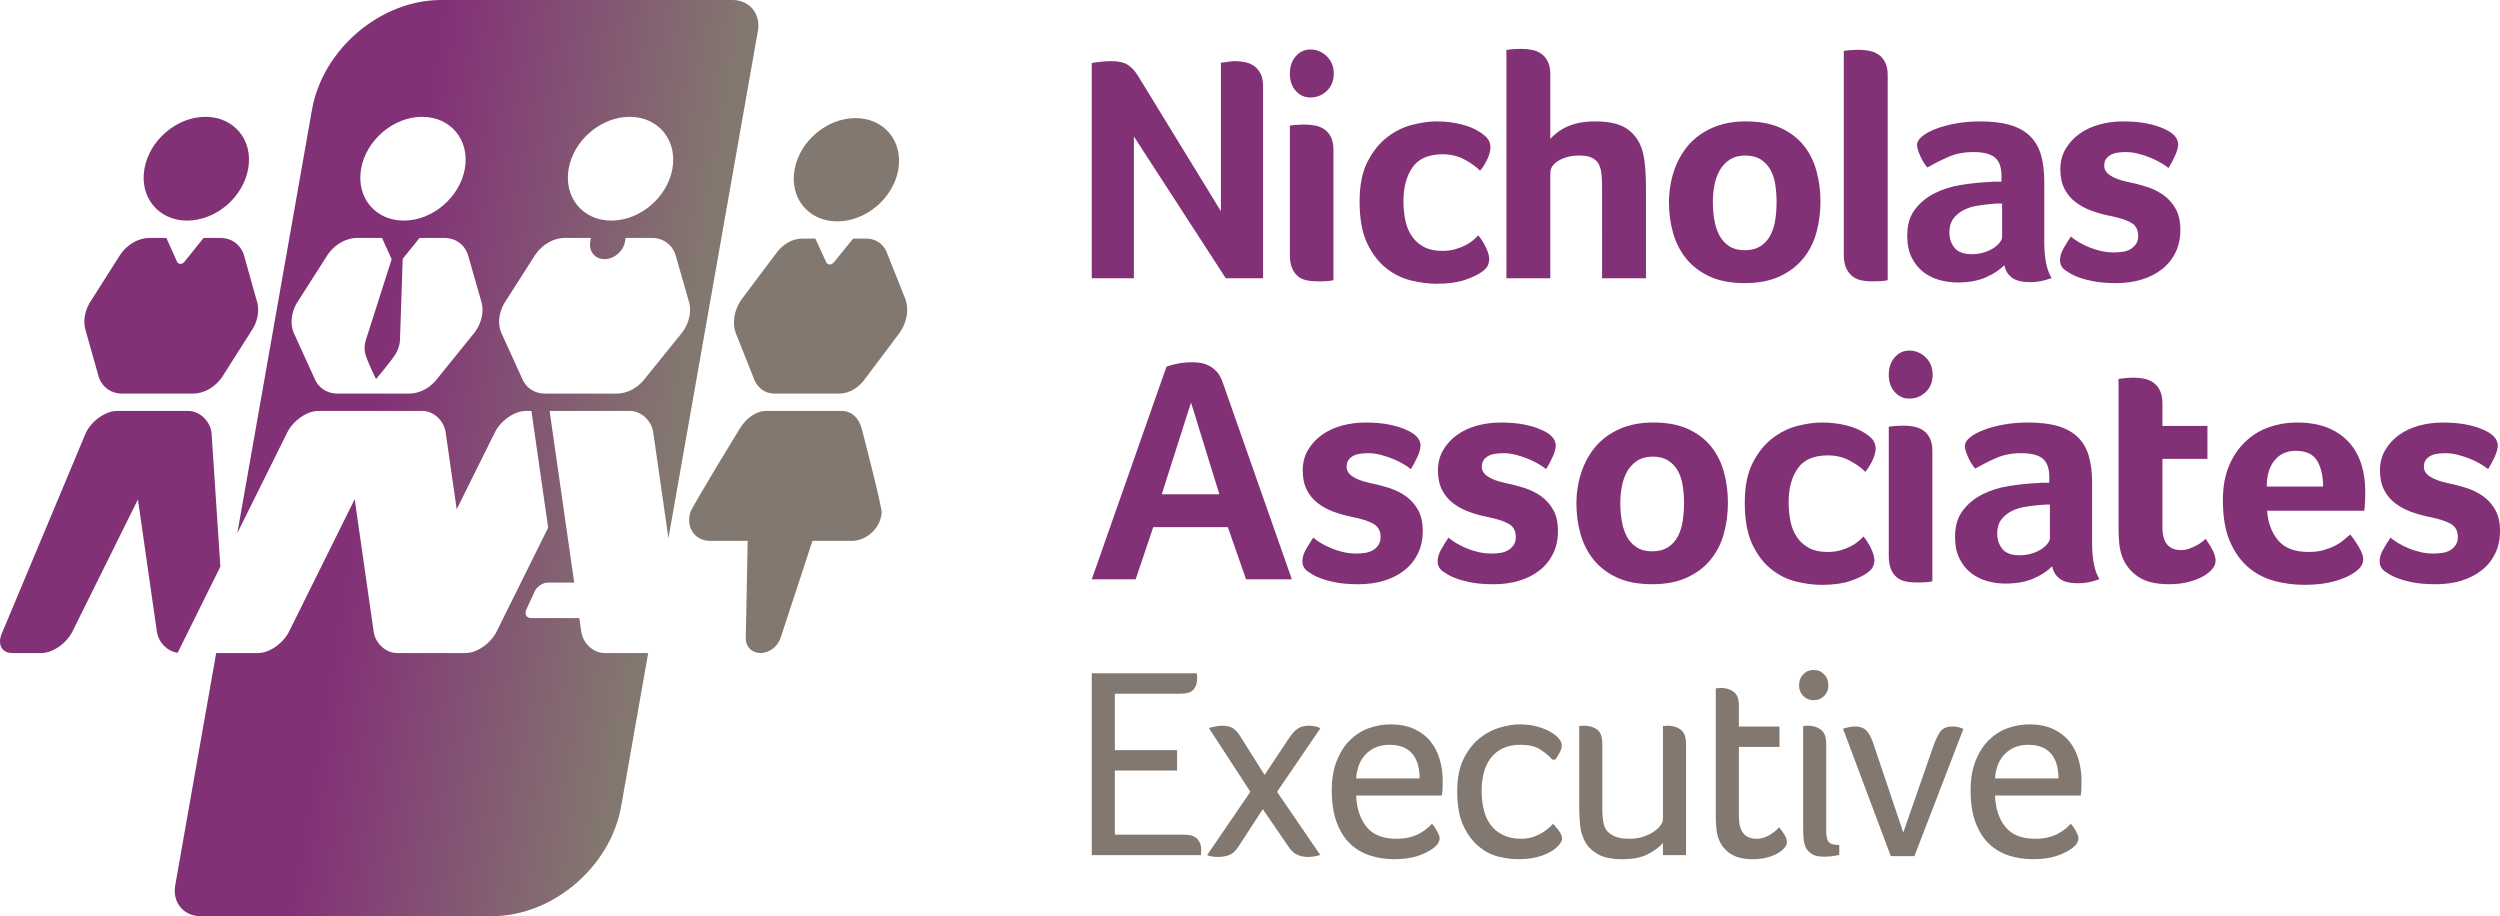 <?xml version="1.0" encoding="utf-8"?>
<!-- Generator: Adobe Illustrator 15.0.0, SVG Export Plug-In . SVG Version: 6.00 Build 0)  -->
<!DOCTYPE svg PUBLIC "-//W3C//DTD SVG 1.1//EN" "http://www.w3.org/Graphics/SVG/1.1/DTD/svg11.dtd">
<svg version="1.1" id="Layer_1" xmlns="http://www.w3.org/2000/svg" xmlns:xlink="http://www.w3.org/1999/xlink" x="0px" y="0px"
	 width="327.447px" height="120px" viewBox="0 0 327.447 120" enable-background="new 0 0 327.447 120" xml:space="preserve">
<g>
	<defs>
		<path id="SVGID_1_" d="M15.33,53.821c-1.47,0-3.286,1.258-4.059,2.811L0.344,82.727C0.118,83.181,0.007,83.61,0,83.991v0.079
			c0.017,0.874,0.6,1.467,1.609,1.467h3.814c1.469,0,3.286-1.259,4.059-2.811l8.583-17.303l2.481,17.303
			c0.206,1.428,1.388,2.595,2.723,2.774l5.596-11.283l-1.162-17.586c-0.223-1.553-1.598-2.811-3.069-2.811H15.33z M100.346,53.821
			c-1.261,0-2.581,0.892-3.466,2.34c0,0-6.396,10.435-6.499,11.032l-0.068,0.371c-0.319,1.811,0.891,3.28,2.702,3.28h4.913
			L97.682,83.48c-0.07,1.151,0.74,2.049,1.929,2.049c1.19,0,2.318-0.897,2.654-2.051l4.149-12.634h5.147
			c1.811,0,3.538-1.47,3.858-3.28l0.065-0.371c0.106-0.598-2.609-11.032-2.609-11.032c-0.375-1.448-1.381-2.34-2.642-2.34H100.346z
			 M111.742,31.254l-2.531,3.11c-0.302,0.373-0.811,0.373-0.981,0l-1.433-3.11h-1.779c-1.287,0-2.615,0.801-3.488,2.101
			l-4.469,5.949c-0.873,1.3-1.155,2.901-0.74,4.202l2.37,5.949c0.414,1.3,1.461,2.101,2.746,2.101h8.504
			c1.284,0,2.615-0.801,3.487-2.101l4.47-5.949c0.872-1.301,1.155-2.902,0.741-4.202l-2.372-5.949
			c-0.413-1.3-1.46-2.101-2.746-2.101H111.742z M26.668,31.161l-2.507,3.125c-0.298,0.372-0.8,0.372-0.967,0l-1.405-3.125h-2.207
			c-1.404,0-2.843,0.805-3.775,2.111l-3.795,5.975c-0.931,1.306-1.216,2.916-0.744,4.221l1.687,5.977
			c0.47,1.305,1.627,2.111,3.032,2.111h9.29c1.405,0,2.846-0.806,3.778-2.111l3.792-5.977c0.934-1.305,1.217-2.915,0.745-4.221
			l-1.683-5.975c-0.474-1.306-1.63-2.111-3.035-2.111H26.668z M104.065,22.232c-0.659,3.736,1.85,6.764,5.602,6.764
			c3.754,0,7.329-3.028,7.987-6.764c0.659-3.734-1.849-6.764-5.601-6.764C108.3,15.468,104.723,18.498,104.065,22.232 M18.92,22.098
			c-0.663,3.752,1.843,6.795,5.596,6.795c3.752,0,7.331-3.043,7.993-6.795c0.662-3.753-1.844-6.796-5.596-6.796
			C23.159,15.302,19.58,18.345,18.92,22.098 M51.907,46.207c0.525-0.944,0.487-1.815,0.487-1.815l0.351-10.495l2.212-2.736h3.237
			c1.417,0,2.587,0.805,3.068,2.111l1.711,5.975c0.48,1.306,0.195,2.916-0.745,4.221l-4.829,5.977
			c-0.939,1.305-2.392,2.111-3.809,2.111h-9.385c-1.418,0-2.588-0.806-3.067-2.111l-2.721-5.977
			c-0.479-1.305-0.196-2.915,0.744-4.221l3.82-5.975c0.939-1.306,2.392-2.111,3.812-2.111h3.238l1.269,2.786l-3.335,10.445
			c0,0-0.344,0.871-0.152,1.815c0.191,0.945,1.44,3.446,1.44,3.446S51.383,47.152,51.907,46.207 M81.855,31.667l0.091-0.506h3.434
			c1.419,0,2.588,0.805,3.068,2.111l1.711,5.975c0.48,1.306,0.196,2.916-0.743,4.221l-4.83,5.977
			c-0.938,1.305-2.391,2.111-3.811,2.111h-9.383c-1.419,0-2.588-0.806-3.067-2.111l-2.721-5.977
			c-0.479-1.305-0.196-2.915,0.745-4.221l3.82-5.975c0.938-1.306,2.392-2.111,3.811-2.111h3.418l-0.089,0.506
			c-0.221,1.255,0.617,2.274,1.874,2.274C80.437,33.941,81.635,32.922,81.855,31.667 M47.297,22.098
			c0.661-3.753,4.24-6.796,7.992-6.796c3.753,0,6.258,3.043,5.597,6.796c-0.662,3.752-4.24,6.795-7.993,6.795
			S46.634,25.85,47.297,22.098 M74.483,22.098c0.662-3.753,4.24-6.796,7.994-6.796c3.752,0,6.258,3.043,5.596,6.796
			c-0.662,3.752-4.241,6.795-7.994,6.795C76.327,28.893,73.822,25.85,74.483,22.098 M57.786,0C49.839,0,42.262,6.442,40.86,14.39
			l-2.561,14.53l-7.213,40.903l6.544-13.191c0.772-1.553,2.59-2.811,4.061-2.811h13.615c1.47,0,2.843,1.258,3.067,2.811
			l1.446,10.075l4.998-10.075c0.771-1.553,2.588-2.811,4.058-2.811h0.731l2.192,15.293l-6.753,13.612
			c-0.772,1.552-2.589,2.811-4.058,2.811h-8.975c-1.471,0-2.845-1.259-3.069-2.811l-2.486-17.335l-8.598,17.335
			c-0.772,1.552-2.59,2.811-4.06,2.811h-5.483l-5.365,30.427c-0.394,2.23,1.094,4.036,3.324,4.036h10.351h18.886h8.922
			c7.948,0,15.525-6.442,16.927-14.389L84.9,85.537h-5.702c-1.47,0-2.844-1.259-3.068-2.811l-0.253-1.768h-6.3
			c-0.64,0-0.92-0.521-0.623-1.163l1.073-2.324c0.299-0.641,1.059-1.163,1.7-1.163h3.482l-3.225-22.488h10.508
			c1.471,0,2.844,1.258,3.068,2.811l1.99,13.874l9.896-56.116l1.825-10.352C99.662,1.807,98.175,0,95.946,0H57.786z"/>
	</defs>
	<clipPath id="SVGID_2_">
		<use xlink:href="#SVGID_1_"  overflow="visible"/>
	</clipPath>
	
		<linearGradient id="SVGID_3_" gradientUnits="userSpaceOnUse" x1="0" y1="119.998" x2="1" y2="119.998" gradientTransform="matrix(109.161 19.248 -19.248 109.161 2315.574 -13048.677)">
		<stop  offset="0" style="stop-color:#833177"/>
		<stop  offset="0.394" style="stop-color:#833177"/>
		<stop  offset="0.745" style="stop-color:#83786F"/>
		<stop  offset="1" style="stop-color:#83786F"/>
	</linearGradient>
	<polygon clip-path="url(#SVGID_2_)" fill="url(#SVGID_3_)" points="-20.521,116.382 115.463,140.359 139.574,3.619 3.59,-20.359 	
		"/>
</g>
<g>
	<defs>
		<rect id="SVGID_4_" width="327.447" height="120"/>
	</defs>
	<clipPath id="SVGID_5_">
		<use xlink:href="#SVGID_4_"  overflow="visible"/>
	</clipPath>
	<path clip-path="url(#SVGID_5_)" fill="#833177" d="M142.996,36.443V8.255c0.275-0.055,0.652-0.11,1.133-0.165
		s0.962-0.083,1.443-0.083c0.906,0,1.61,0.155,2.112,0.464c0.501,0.309,0.951,0.786,1.35,1.432l10.879,17.762V8.214l0.677-0.083
		l0.595-0.083c0.192-0.027,0.384-0.041,0.576-0.041c0.396,0,0.814,0.041,1.252,0.124s0.831,0.237,1.18,0.464
		c0.349,0.226,0.643,0.556,0.883,0.989c0.239,0.432,0.358,0.999,0.358,1.7v25.159h-4.885l-12.032-18.565v18.565H142.996z"/>
	<path clip-path="url(#SVGID_5_)" fill="#833177" d="M169.718,11.9c-0.517-0.578-0.773-1.33-0.773-2.254
		c0-0.924,0.257-1.682,0.773-2.274c0.516-0.593,1.15-0.89,1.906-0.89c0.832,0,1.552,0.297,2.158,0.89
		c0.607,0.592,0.911,1.35,0.911,2.274c0,0.924-0.3,1.676-0.9,2.254c-0.6,0.578-1.323,0.867-2.169,0.867
		C170.868,12.768,170.233,12.479,169.718,11.9 M168.944,33.353V16.477c0-0.027,0.211-0.061,0.634-0.103
		c0.423-0.041,0.856-0.062,1.299-0.062c0.443,0,0.891,0.041,1.341,0.124c0.449,0.083,0.854,0.244,1.217,0.484
		c0.361,0.241,0.654,0.58,0.88,1.02c0.225,0.44,0.338,1.01,0.338,1.71V36.69c-0.11,0.055-0.362,0.096-0.757,0.124
		c-0.396,0.027-0.819,0.041-1.27,0.041c-0.559,0-1.06-0.048-1.504-0.144c-0.442-0.097-0.824-0.278-1.145-0.546
		c-0.321-0.268-0.573-0.629-0.757-1.082C169.036,34.629,168.944,34.054,168.944,33.353"/>
	<path clip-path="url(#SVGID_5_)" fill="#833177" d="M178.077,26.408c0-2.143,0.35-3.891,1.047-5.244
		c0.696-1.353,1.558-2.421,2.579-3.203c1.022-0.783,2.116-1.323,3.281-1.618s2.214-0.443,3.148-0.443
		c1.153,0,2.222,0.123,3.204,0.367c0.981,0.245,1.796,0.578,2.441,1c0.536,0.341,0.91,0.664,1.123,0.97
		c0.213,0.306,0.32,0.67,0.32,1.092c0,0.399-0.127,0.884-0.382,1.455c-0.254,0.572-0.58,1.098-0.979,1.58
		c-0.454-0.484-1.117-0.965-1.988-1.442c-0.872-0.477-1.838-0.716-2.896-0.716c-1.854,0-3.176,0.571-3.966,1.712
		c-0.79,1.14-1.186,2.602-1.186,4.386c0,0.913,0.082,1.767,0.247,2.562s0.453,1.49,0.865,2.084c0.412,0.595,0.941,1.062,1.587,1.4
		c0.646,0.339,1.449,0.508,2.411,0.508c0.618,0,1.178-0.072,1.679-0.218c0.502-0.145,0.951-0.321,1.351-0.528
		c0.397-0.208,0.737-0.432,1.02-0.674c0.281-0.242,0.491-0.446,0.628-0.612c0.316,0.344,0.636,0.835,0.959,1.475
		c0.322,0.639,0.484,1.186,0.484,1.639c0,0.273-0.059,0.545-0.175,0.817c-0.117,0.272-0.361,0.544-0.732,0.816
		c-0.536,0.395-1.295,0.759-2.276,1.092c-0.982,0.333-2.229,0.5-3.74,0.5c-1.017,0-2.114-0.141-3.291-0.423
		c-1.178-0.281-2.269-0.817-3.271-1.607s-1.835-1.878-2.499-3.266C178.409,30.48,178.077,28.661,178.077,26.408"/>
	<path clip-path="url(#SVGID_5_)" fill="#833177" d="M197.309,36.443V6.566c0-0.028,0.213-0.062,0.639-0.103
		c0.425-0.042,0.861-0.063,1.308-0.063c0.447,0,0.897,0.042,1.351,0.125s0.861,0.245,1.226,0.486
		c0.364,0.242,0.659,0.584,0.886,1.026c0.228,0.442,0.34,1.014,0.34,1.719v8.429c0.221-0.24,0.498-0.497,0.834-0.772
		c0.338-0.274,0.746-0.528,1.228-0.762c0.479-0.233,1.037-0.417,1.669-0.551c0.631-0.134,1.353-0.2,2.163-0.2
		c1.992,0,3.468,0.391,4.43,1.174c0.962,0.783,1.58,1.827,1.855,3.132c0.137,0.646,0.229,1.346,0.277,2.102
		c0.049,0.755,0.072,1.497,0.072,2.225v11.91h-5.749V24.711c0-0.623-0.021-1.205-0.062-1.745c-0.041-0.539-0.151-1-0.329-1.38
		c-0.18-0.381-0.475-0.679-0.887-0.893c-0.412-0.215-0.982-0.322-1.71-0.322c-1.045,0-1.937,0.218-2.679,0.654
		s-1.113,0.98-1.113,1.63v13.788H197.309z"/>
	<path clip-path="url(#SVGID_5_)" fill="#833177" d="M218.6,26.532c0-1.434,0.213-2.796,0.639-4.085
		c0.425-1.29,1.05-2.42,1.875-3.393c0.824-0.972,1.871-1.741,3.142-2.306c1.271-0.566,2.751-0.848,4.441-0.848
		c1.764,0,3.269,0.283,4.513,0.85c1.245,0.567,2.254,1.331,3.027,2.292c0.772,0.962,1.334,2.078,1.683,3.35
		c0.349,1.273,0.523,2.609,0.523,4.007c0,1.399-0.175,2.742-0.523,4.028c-0.348,1.288-0.922,2.424-1.721,3.41
		c-0.799,0.986-1.83,1.773-3.094,2.362c-1.264,0.588-2.795,0.883-4.595,0.883s-3.324-0.288-4.573-0.862
		c-1.251-0.575-2.271-1.348-3.061-2.319c-0.79-0.972-1.367-2.094-1.73-3.367C218.781,29.262,218.6,27.928,218.6,26.532
		 M224.555,24.26c-0.139,0.723-0.206,1.464-0.206,2.221c0,0.757,0.061,1.515,0.185,2.272c0.124,0.757,0.34,1.437,0.649,2.037
		c0.309,0.6,0.738,1.081,1.287,1.443c0.55,0.361,1.23,0.542,2.04,0.542c0.839,0,1.535-0.181,2.092-0.542
		c0.557-0.362,0.989-0.843,1.299-1.443c0.309-0.6,0.518-1.28,0.628-2.037c0.11-0.757,0.165-1.525,0.165-2.303
		c0-0.75-0.055-1.497-0.165-2.241c-0.11-0.744-0.319-1.395-0.628-1.955c-0.31-0.559-0.732-1.013-1.268-1.361
		c-0.537-0.348-1.213-0.522-2.029-0.522c-0.818,0-1.501,0.181-2.051,0.542c-0.55,0.362-0.985,0.829-1.309,1.403
		C224.921,22.888,224.691,23.537,224.555,24.26"/>
	<path clip-path="url(#SVGID_5_)" fill="#833177" d="M241.497,33.353V6.688c0-0.027,0.213-0.061,0.639-0.103
		c0.425-0.041,0.861-0.061,1.309-0.061c0.446,0,0.896,0.041,1.35,0.123c0.453,0.083,0.862,0.245,1.226,0.484
		c0.364,0.241,0.659,0.581,0.887,1.02c0.227,0.44,0.34,1.01,0.34,1.711V36.69c-0.138,0.055-0.405,0.096-0.804,0.124
		c-0.398,0.027-0.839,0.041-1.319,0.041s-0.938-0.048-1.37-0.144c-0.432-0.097-0.817-0.278-1.153-0.546
		c-0.337-0.268-0.604-0.629-0.804-1.082C241.597,34.629,241.497,34.054,241.497,33.353"/>
	<path clip-path="url(#SVGID_5_)" fill="#833177" d="M249.807,30.862c0-1.412,0.346-2.567,1.039-3.464
		c0.691-0.896,1.562-1.602,2.607-2.119c1.046-0.516,2.182-0.87,3.407-1.06c1.227-0.19,2.346-0.312,3.356-0.367
		c0.346-0.027,0.679-0.047,0.997-0.061h0.935v-0.774c0-1.119-0.287-1.916-0.862-2.389c-0.575-0.474-1.514-0.71-2.814-0.71
		c-1.22,0-2.305,0.208-3.254,0.624c-0.95,0.416-1.875,0.882-2.777,1.398c-0.407-0.494-0.733-1.034-0.979-1.621
		c-0.246-0.586-0.369-1.027-0.369-1.324c0-0.396,0.222-0.776,0.667-1.138c0.443-0.362,1.047-0.69,1.81-0.984
		c0.764-0.293,1.642-0.529,2.633-0.707c0.992-0.178,2.043-0.266,3.154-0.266c1.546,0,2.855,0.157,3.927,0.472
		c1.072,0.315,1.943,0.801,2.612,1.458c0.668,0.657,1.146,1.48,1.431,2.466s0.429,2.137,0.429,3.452v7.868
		c0,2.198,0.322,3.798,0.969,4.802c-0.509,0.187-0.987,0.323-1.436,0.41c-0.447,0.087-0.91,0.13-1.389,0.13
		c-1.04,0-1.826-0.194-2.361-0.581c-0.532-0.387-0.87-0.935-1.011-1.643c-0.617,0.628-1.433,1.163-2.448,1.604
		C259.063,36.779,257.83,37,256.377,37c-0.771,0-1.543-0.105-2.319-0.315c-0.777-0.211-1.48-0.554-2.11-1.03
		s-1.144-1.108-1.543-1.897C250.006,32.969,249.807,32.004,249.807,30.862 M255.328,30.423c0,0.795,0.224,1.472,0.669,2.03
		c0.444,0.558,1.201,0.837,2.27,0.837c0.534,0,1.041-0.069,1.52-0.209c0.479-0.139,0.9-0.324,1.265-0.554
		c0.361-0.231,0.649-0.482,0.861-0.754c0.213-0.272,0.319-0.519,0.319-0.743v-4.375h-0.596c-0.192,0-0.392,0.015-0.596,0.042
		c-0.698,0.056-1.391,0.14-2.075,0.251c-0.686,0.112-1.294,0.311-1.828,0.597s-0.969,0.659-1.305,1.12
		C255.497,29.125,255.328,29.712,255.328,30.423"/>
	<path clip-path="url(#SVGID_5_)" fill="#833177" d="M269.819,34.074c0-0.478,0.144-0.973,0.429-1.486
		c0.286-0.513,0.617-1.049,0.993-1.609c0.249,0.218,0.568,0.447,0.957,0.685c0.389,0.239,0.829,0.463,1.321,0.675
		c0.493,0.211,1.024,0.385,1.592,0.521c0.569,0.136,1.152,0.204,1.749,0.204c0.369,0,0.749-0.027,1.139-0.081
		c0.39-0.055,0.731-0.167,1.025-0.338c0.294-0.17,0.54-0.395,0.738-0.675c0.199-0.279,0.298-0.637,0.298-1.073
		c0-0.804-0.314-1.383-0.943-1.738c-0.629-0.354-1.572-0.654-2.83-0.899c-0.814-0.164-1.608-0.389-2.381-0.675
		c-0.773-0.286-1.461-0.657-2.06-1.114s-1.08-1.036-1.443-1.738c-0.361-0.702-0.543-1.554-0.543-2.555
		c0-1.002,0.229-1.892,0.687-2.671c0.457-0.778,1.06-1.437,1.809-1.977c0.748-0.539,1.62-0.946,2.618-1.22
		c0.998-0.273,2.037-0.41,3.117-0.41c1.12,0,2.119,0.084,3,0.251c0.88,0.167,1.64,0.397,2.282,0.69
		c1.227,0.515,1.869,1.184,1.924,2.006c0,0.432-0.133,0.941-0.4,1.526c-0.266,0.585-0.555,1.129-0.869,1.63
		c-0.271-0.218-0.611-0.446-1.014-0.684c-0.402-0.239-0.855-0.46-1.36-0.665s-1.029-0.378-1.575-0.521s-1.099-0.215-1.658-0.215
		c-0.314,0-0.639,0.021-0.975,0.062c-0.335,0.04-0.636,0.126-0.902,0.255c-0.267,0.13-0.489,0.31-0.666,0.542
		c-0.178,0.232-0.268,0.545-0.268,0.94c0,0.955,1.02,1.656,3.057,2.106c0.834,0.164,1.667,0.378,2.499,0.644
		c0.831,0.266,1.573,0.634,2.229,1.104c0.654,0.47,1.182,1.07,1.584,1.799c0.402,0.73,0.604,1.64,0.604,2.73
		c0,1.123-0.215,2.119-0.645,2.988s-1.023,1.599-1.781,2.187c-0.758,0.589-1.645,1.038-2.66,1.345
		c-1.018,0.308-2.126,0.462-3.327,0.462c-1.249,0-2.309-0.092-3.175-0.278c-0.867-0.185-1.586-0.401-2.154-0.649
		c-0.403-0.164-0.84-0.412-1.312-0.742C270.056,35.084,269.819,34.637,269.819,34.074"/>
	<path clip-path="url(#SVGID_5_)" fill="#83786F" d="M142.996,112V88.186h13.732c0.046,0.14,0.07,0.262,0.07,0.367v0.386
		c0,0.548-0.155,1.005-0.464,1.372s-0.883,0.551-1.723,0.551h-8.591v7.389h8.153v2.677h-8.153v8.396h9.096
		c0.792,0,1.361,0.186,1.705,0.557c0.343,0.371,0.516,0.828,0.516,1.373c0,0.093-0.007,0.183-0.018,0.27
		c-0.011,0.087-0.017,0.165-0.017,0.234V112H142.996z"/>
	<path clip-path="url(#SVGID_5_)" fill="#83786F" d="M158.105,112l5.667-8.292l-5.441-8.361l0.835-0.19
		c0.347-0.07,0.648-0.105,0.903-0.105c0.638,0,1.124,0.119,1.46,0.357s0.643,0.582,0.922,1.033l3.182,5.059l3.197-4.814
		c0.359-0.545,0.728-0.953,1.104-1.226c0.377-0.271,0.859-0.409,1.451-0.409c0.358,0,0.663,0.029,0.913,0.088
		c0.249,0.058,0.466,0.139,0.651,0.242l-5.684,8.327l5.648,8.257c-0.185,0.092-0.442,0.162-0.772,0.209
		c-0.331,0.046-0.618,0.068-0.861,0.068c-0.406,0-0.825-0.08-1.26-0.242c-0.436-0.162-0.82-0.481-1.156-0.957l-3.459-5.059
		l-3.234,4.955c-0.336,0.521-0.721,0.869-1.155,1.043c-0.435,0.174-0.931,0.26-1.487,0.26c-0.208,0-0.451-0.017-0.73-0.051
		C158.522,112.156,158.291,112.092,158.105,112"/>
	<path clip-path="url(#SVGID_5_)" fill="#83786F" d="M174.433,103.51c0-1.495,0.221-2.793,0.664-3.89
		c0.441-1.097,1.021-1.995,1.738-2.698c0.717-0.7,1.535-1.218,2.456-1.549c0.921-0.33,1.87-0.496,2.85-0.496
		c1.204,0,2.239,0.204,3.107,0.611s1.574,0.948,2.118,1.623c0.544,0.676,0.946,1.461,1.207,2.356c0.26,0.896,0.39,1.821,0.39,2.775
		c0,0.331-0.005,0.665-0.017,1.001c-0.011,0.338-0.041,0.654-0.087,0.951H177.63c0.069,1.707,0.523,3.078,1.362,4.113
		c0.838,1.035,2.137,1.553,3.895,1.553c0.683,0,1.278-0.068,1.787-0.205c0.51-0.136,0.949-0.309,1.319-0.521
		c0.37-0.21,0.687-0.427,0.946-0.648s0.472-0.424,0.634-0.606c0.266,0.331,0.498,0.681,0.695,1.051
		c0.196,0.369,0.296,0.656,0.296,0.861c0,0.193-0.059,0.395-0.174,0.605s-0.318,0.431-0.608,0.659
		c-0.544,0.421-1.241,0.773-2.092,1.057c-0.852,0.282-1.884,0.425-3.1,0.425c-1.117,0-2.172-0.162-3.161-0.486
		c-0.991-0.324-1.856-0.84-2.596-1.546s-1.324-1.635-1.756-2.785C174.647,106.568,174.433,105.165,174.433,103.51 M177.63,101.952
		h8.31c0-0.615-0.067-1.187-0.2-1.712s-0.353-0.99-0.659-1.392c-0.306-0.404-0.714-0.721-1.222-0.95
		c-0.51-0.229-1.134-0.343-1.874-0.343c-1.227,0-2.235,0.388-3.027,1.166C178.165,99.499,177.723,100.576,177.63,101.952"/>
	<path clip-path="url(#SVGID_5_)" fill="#83786F" d="M190.863,103.648c0-1.757,0.292-3.201,0.875-4.334s1.292-2.024,2.129-2.678
		c0.836-0.652,1.724-1.109,2.663-1.369c0.938-0.26,1.761-0.39,2.468-0.39c0.857,0,1.625,0.091,2.303,0.274
		c0.679,0.184,1.261,0.414,1.747,0.691c0.487,0.277,0.86,0.574,1.121,0.887c0.262,0.313,0.392,0.611,0.392,0.896
		c0,0.283-0.096,0.603-0.286,0.958c-0.192,0.354-0.38,0.657-0.565,0.909h-0.399c-0.406-0.469-0.928-0.909-1.565-1.322
		c-0.637-0.411-1.506-0.617-2.607-0.617c-0.903,0-1.675,0.155-2.312,0.463c-0.637,0.31-1.165,0.738-1.582,1.287
		c-0.417,0.55-0.718,1.193-0.903,1.932s-0.278,1.53-0.278,2.377c0,0.869,0.093,1.686,0.278,2.446s0.486,1.422,0.903,1.983
		c0.417,0.561,0.959,1.004,1.625,1.329c0.667,0.326,1.463,0.489,2.391,0.489c0.638,0,1.21-0.1,1.722-0.301
		c0.509-0.199,0.943-0.426,1.303-0.678c0.429-0.285,0.806-0.611,1.13-0.979c0.186,0.184,0.429,0.47,0.73,0.859
		c0.302,0.389,0.451,0.75,0.451,1.084c0,0.335-0.249,0.726-0.746,1.172c-0.452,0.422-1.102,0.78-1.947,1.076
		c-0.846,0.295-1.872,0.443-3.077,0.443c-0.765,0-1.602-0.108-2.512-0.323c-0.909-0.215-1.766-0.646-2.567-1.29
		s-1.484-1.543-2.043-2.693S190.863,105.555,190.863,103.648"/>
	<path clip-path="url(#SVGID_5_)" fill="#83786F" d="M206.843,105.776v-10.69h0.226c0.046,0,0.11-0.006,0.191-0.018
		s0.157-0.018,0.226-0.018c0.661,0,1.224,0.166,1.687,0.494c0.463,0.33,0.694,0.945,0.694,1.848v8.359
		c0,0.925,0.067,1.658,0.2,2.202c0.133,0.543,0.403,0.954,0.81,1.231c0.358,0.266,0.744,0.445,1.154,0.537
		c0.412,0.093,0.891,0.139,1.436,0.139c0.637,0,1.225-0.09,1.764-0.269s0.996-0.399,1.373-0.659s0.672-0.537,0.887-0.832
		s0.321-0.559,0.321-0.789V95.086h0.209c0.046,0,0.113-0.006,0.2-0.018s0.165-0.018,0.234-0.018c0.66,0,1.223,0.174,1.686,0.521
		c0.464,0.348,0.696,0.969,0.696,1.86V112h-3.025v-1.591c-0.475,0.552-1.138,1.044-1.99,1.478c-0.852,0.435-1.956,0.652-3.311,0.652
		c-1.379,0-2.449-0.215-3.208-0.645c-0.759-0.428-1.32-0.976-1.687-1.643c-0.364-0.666-0.585-1.396-0.659-2.189
		C206.881,107.269,206.843,106.506,206.843,105.776"/>
	<path clip-path="url(#SVGID_5_)" fill="#83786F" d="M224.733,106.803V90.149h0.226c0.046,0,0.108-0.009,0.189-0.026
		s0.155-0.025,0.226-0.025c0.633,0,1.188,0.164,1.667,0.494c0.478,0.328,0.717,0.925,0.717,1.787v2.778h5.32v2.675h-5.32v9.126
		c0,1.936,0.771,2.903,2.312,2.903c0.384,0,0.739-0.062,1.07-0.189c0.33-0.127,0.625-0.279,0.886-0.459
		c0.262-0.178,0.481-0.352,0.661-0.518c0.18-0.168,0.292-0.285,0.339-0.355c0.289,0.361,0.533,0.706,0.729,1.037
		c0.198,0.33,0.296,0.653,0.296,0.967c0,0.214-0.107,0.449-0.321,0.705c-0.215,0.256-0.511,0.493-0.887,0.713
		c-0.377,0.221-0.846,0.404-1.408,0.554c-0.562,0.148-1.173,0.224-1.834,0.224c-1.228,0-2.208-0.238-2.939-0.713
		c-0.732-0.476-1.253-1.131-1.564-1.965c-0.161-0.451-0.262-0.944-0.302-1.478C224.754,107.852,224.733,107.324,224.733,106.803"/>
	<path clip-path="url(#SVGID_5_)" fill="#83786F" d="M235.637,89.784c0-0.591,0.184-1.077,0.549-1.46
		c0.364-0.383,0.818-0.574,1.363-0.574s1.002,0.191,1.374,0.574c0.37,0.383,0.557,0.869,0.557,1.46c0,0.545-0.187,1.003-0.557,1.374
		c-0.372,0.37-0.829,0.556-1.374,0.556s-0.999-0.186-1.363-0.556C235.82,90.787,235.637,90.329,235.637,89.784 M236.176,108.541
		V95.086h0.208c0.048,0,0.11-0.006,0.192-0.018c0.08-0.012,0.156-0.018,0.226-0.018c0.66,0,1.226,0.174,1.694,0.521
		c0.47,0.348,0.704,0.969,0.704,1.86v11.368c0,0.684,0.099,1.168,0.296,1.451c0.197,0.285,0.666,0.426,1.408,0.426v1.287
		c-0.208,0.069-0.499,0.127-0.869,0.174c-0.371,0.046-0.736,0.069-1.095,0.069c-0.685,0-1.211-0.107-1.582-0.321
		c-0.371-0.215-0.644-0.498-0.817-0.852s-0.277-0.75-0.312-1.191C236.194,109.404,236.176,108.969,236.176,108.541"/>
	<path clip-path="url(#SVGID_5_)" fill="#83786F" d="M241.396,95.451c0.521-0.186,1.054-0.283,1.599-0.295
		c0.707,0,1.233,0.22,1.582,0.66c0.347,0.44,0.648,1.078,0.904,1.912l3.807,11.316l3.893-11.178c0.29-0.857,0.601-1.523,0.931-1.999
		s0.872-0.712,1.625-0.712c0.29,0,0.559,0.031,0.809,0.095c0.249,0.063,0.455,0.142,0.617,0.235l-6.414,16.652h-3.095
		L241.396,95.451z"/>
	<path clip-path="url(#SVGID_5_)" fill="#83786F" d="M258.105,103.51c0-1.495,0.221-2.793,0.664-3.89
		c0.442-1.097,1.022-1.995,1.739-2.698c0.716-0.7,1.535-1.218,2.456-1.549c0.921-0.33,1.87-0.496,2.849-0.496
		c1.204,0,2.24,0.204,3.108,0.611s1.573,0.948,2.118,1.623c0.544,0.676,0.945,1.461,1.206,2.356s0.391,1.821,0.391,2.775
		c0,0.331-0.005,0.665-0.018,1.001c-0.011,0.338-0.041,0.654-0.087,0.951h-11.229c0.069,1.707,0.522,3.078,1.362,4.113
		c0.838,1.035,2.137,1.553,3.894,1.553c0.683,0,1.279-0.068,1.788-0.205c0.509-0.136,0.949-0.309,1.319-0.521
		c0.369-0.21,0.686-0.427,0.945-0.648c0.261-0.222,0.473-0.424,0.634-0.606c0.267,0.331,0.498,0.681,0.695,1.051
		c0.197,0.369,0.296,0.656,0.296,0.861c0,0.193-0.058,0.395-0.174,0.605c-0.115,0.211-0.318,0.431-0.608,0.659
		c-0.544,0.421-1.24,0.773-2.092,1.057c-0.851,0.282-1.884,0.425-3.099,0.425c-1.118,0-2.172-0.162-3.162-0.486
		c-0.991-0.324-1.856-0.84-2.595-1.546c-0.74-0.706-1.325-1.635-1.756-2.785C258.32,106.568,258.105,105.165,258.105,103.51
		 M261.304,101.952h8.309c0-0.615-0.066-1.187-0.2-1.712c-0.133-0.525-0.353-0.99-0.658-1.392c-0.307-0.404-0.714-0.721-1.223-0.95
		c-0.51-0.229-1.134-0.343-1.874-0.343c-1.226,0-2.234,0.388-3.026,1.166C261.839,99.499,261.396,100.576,261.304,101.952"/>
	<path clip-path="url(#SVGID_5_)" fill="#833177" d="M142.997,75.882l9.787-27.857c0.343-0.138,0.818-0.269,1.422-0.393
		c0.605-0.123,1.257-0.186,1.958-0.186c0.315,0,0.662,0.029,1.04,0.083c0.378,0.056,0.749,0.172,1.113,0.351
		c0.364,0.178,0.707,0.439,1.03,0.783c0.322,0.343,0.587,0.811,0.793,1.401l9.066,25.818h-5.997l-2.39-6.84h-9.767l-2.307,6.84
		H142.997z M152.166,64.735h7.542l-3.709-12.014L152.166,64.735z"/>
	<path clip-path="url(#SVGID_5_)" fill="#833177" d="M170.587,73.513c0-0.479,0.143-0.973,0.428-1.486
		c0.286-0.512,0.617-1.049,0.993-1.609c0.249,0.219,0.569,0.447,0.957,0.686c0.389,0.238,0.83,0.463,1.322,0.674
		c0.493,0.213,1.023,0.387,1.592,0.521c0.569,0.137,1.152,0.205,1.749,0.205c0.369,0,0.749-0.027,1.138-0.082
		c0.391-0.054,0.732-0.166,1.026-0.338c0.294-0.17,0.54-0.395,0.738-0.674s0.298-0.637,0.298-1.074c0-0.803-0.315-1.383-0.944-1.736
		c-0.629-0.355-1.572-0.654-2.83-0.9c-0.813-0.164-1.607-0.389-2.381-0.674c-0.773-0.287-1.46-0.657-2.059-1.115
		c-0.6-0.457-1.08-1.035-1.443-1.738c-0.362-0.701-0.543-1.553-0.543-2.556c0-1.002,0.229-1.892,0.686-2.669
		c0.457-0.778,1.061-1.437,1.81-1.977c0.748-0.54,1.62-0.947,2.618-1.22c0.998-0.274,2.037-0.41,3.116-0.41
		c1.12,0,2.119,0.084,3,0.25c0.881,0.168,1.642,0.398,2.282,0.69c1.229,0.516,1.869,1.185,1.924,2.007
		c0,0.432-0.133,0.94-0.398,1.525c-0.267,0.586-0.556,1.129-0.87,1.631c-0.272-0.219-0.61-0.446-1.013-0.685
		c-0.403-0.239-0.856-0.459-1.361-0.664s-1.03-0.379-1.576-0.522c-0.546-0.142-1.098-0.215-1.658-0.215
		c-0.313,0-0.639,0.022-0.974,0.063c-0.335,0.04-0.636,0.125-0.903,0.255c-0.266,0.13-0.488,0.309-0.666,0.542
		c-0.178,0.231-0.267,0.545-0.267,0.938c0,0.956,1.019,1.657,3.056,2.106c0.834,0.164,1.667,0.379,2.499,0.645
		s1.575,0.635,2.229,1.104c0.654,0.471,1.183,1.07,1.586,1.801c0.401,0.729,0.603,1.639,0.603,2.729
		c0,1.123-0.215,2.119-0.645,2.988c-0.431,0.869-1.024,1.6-1.781,2.188s-1.645,1.037-2.661,1.346
		c-1.017,0.308-2.126,0.461-3.327,0.461c-1.249,0-2.308-0.092-3.175-0.277s-1.586-0.402-2.154-0.65
		c-0.402-0.164-0.84-0.412-1.312-0.74C170.823,74.522,170.587,74.074,170.587,73.513"/>
	<path clip-path="url(#SVGID_5_)" fill="#833177" d="M188.298,73.513c0-0.479,0.143-0.973,0.428-1.486
		c0.286-0.512,0.617-1.049,0.993-1.609c0.249,0.219,0.569,0.447,0.957,0.686c0.389,0.238,0.83,0.463,1.322,0.674
		c0.493,0.213,1.023,0.387,1.592,0.521c0.569,0.137,1.152,0.205,1.749,0.205c0.369,0,0.749-0.027,1.138-0.082
		c0.391-0.054,0.732-0.166,1.026-0.338c0.294-0.17,0.54-0.395,0.738-0.674s0.298-0.637,0.298-1.074c0-0.803-0.315-1.383-0.944-1.736
		c-0.629-0.355-1.572-0.654-2.83-0.9c-0.813-0.164-1.607-0.389-2.381-0.674c-0.773-0.287-1.46-0.657-2.059-1.115
		c-0.6-0.457-1.08-1.035-1.443-1.738c-0.362-0.701-0.543-1.553-0.543-2.556c0-1.002,0.229-1.892,0.686-2.669
		c0.457-0.778,1.061-1.437,1.81-1.977c0.748-0.54,1.62-0.947,2.618-1.22c0.998-0.274,2.037-0.41,3.116-0.41
		c1.12,0,2.119,0.084,3,0.25c0.881,0.168,1.642,0.398,2.282,0.69c1.229,0.516,1.869,1.185,1.924,2.007
		c0,0.432-0.133,0.94-0.398,1.525c-0.267,0.586-0.557,1.129-0.87,1.631c-0.272-0.219-0.61-0.446-1.013-0.685
		c-0.403-0.239-0.856-0.459-1.361-0.664s-1.03-0.379-1.576-0.522c-0.546-0.142-1.098-0.215-1.658-0.215
		c-0.313,0-0.639,0.022-0.974,0.063c-0.335,0.04-0.636,0.125-0.903,0.255c-0.266,0.13-0.488,0.309-0.666,0.542
		c-0.178,0.231-0.267,0.545-0.267,0.938c0,0.956,1.019,1.657,3.056,2.106c0.834,0.164,1.667,0.379,2.499,0.645
		s1.575,0.635,2.229,1.104c0.654,0.471,1.183,1.07,1.586,1.801c0.401,0.729,0.603,1.639,0.603,2.729
		c0,1.123-0.215,2.119-0.645,2.988c-0.431,0.869-1.024,1.6-1.781,2.188s-1.645,1.037-2.661,1.346
		c-1.017,0.308-2.126,0.461-3.327,0.461c-1.249,0-2.308-0.092-3.175-0.277s-1.586-0.402-2.154-0.65
		c-0.402-0.164-0.84-0.412-1.312-0.74C188.534,74.522,188.298,74.074,188.298,73.513"/>
	<path clip-path="url(#SVGID_5_)" fill="#833177" d="M206.477,65.972c0-1.434,0.213-2.796,0.639-4.085
		c0.426-1.29,1.051-2.421,1.875-3.395c0.824-0.971,1.871-1.74,3.143-2.306c1.271-0.565,2.751-0.848,4.44-0.848
		c1.765,0,3.27,0.283,4.514,0.851c1.245,0.567,2.254,1.331,3.026,2.292c0.773,0.961,1.334,2.078,1.684,3.35
		c0.348,1.273,0.522,2.609,0.522,4.008s-0.175,2.74-0.522,4.027c-0.349,1.287-0.922,2.424-1.722,3.41
		c-0.799,0.985-1.83,1.774-3.094,2.361c-1.263,0.588-2.795,0.883-4.594,0.883c-1.8,0-3.325-0.287-4.574-0.861
		c-1.251-0.574-2.271-1.348-3.06-2.32c-0.79-0.971-1.367-2.092-1.731-3.365S206.477,67.366,206.477,65.972 M212.432,63.698
		c-0.138,0.725-0.206,1.465-0.206,2.223c0,0.757,0.061,1.514,0.185,2.271s0.341,1.436,0.649,2.037c0.309,0.6,0.739,1.08,1.288,1.441
		c0.549,0.363,1.229,0.543,2.04,0.543c0.838,0,1.535-0.18,2.091-0.543c0.557-0.361,0.99-0.842,1.299-1.441
		c0.31-0.602,0.519-1.279,0.628-2.037c0.11-0.758,0.165-1.525,0.165-2.303c0-0.75-0.055-1.498-0.165-2.242
		c-0.109-0.744-0.318-1.395-0.628-1.954c-0.309-0.561-0.731-1.013-1.267-1.362c-0.537-0.347-1.213-0.522-2.03-0.522
		c-0.818,0-1.501,0.181-2.05,0.543c-0.55,0.36-0.986,0.829-1.31,1.402C212.799,62.327,212.568,62.976,212.432,63.698"/>
	<path clip-path="url(#SVGID_5_)" fill="#833177" d="M228.529,65.847c0-2.143,0.35-3.891,1.047-5.245
		c0.696-1.352,1.558-2.42,2.579-3.203c1.022-0.783,2.116-1.322,3.281-1.617c1.165-0.296,2.214-0.443,3.148-0.443
		c1.153,0,2.222,0.123,3.204,0.367c0.981,0.245,1.796,0.578,2.441,1c0.536,0.34,0.91,0.664,1.123,0.97
		c0.213,0.305,0.32,0.67,0.32,1.091c0,0.4-0.127,0.884-0.382,1.456c-0.254,0.571-0.58,1.098-0.979,1.579
		c-0.454-0.484-1.117-0.964-1.989-1.442c-0.871-0.476-1.837-0.715-2.895-0.715c-1.854,0-3.176,0.571-3.966,1.711
		c-0.79,1.142-1.186,2.603-1.186,4.388c0,0.912,0.082,1.766,0.247,2.561s0.453,1.49,0.865,2.084c0.412,0.596,0.941,1.063,1.587,1.4
		c0.646,0.34,1.449,0.508,2.411,0.508c0.618,0,1.178-0.072,1.679-0.217c0.502-0.145,0.951-0.322,1.351-0.529
		c0.397-0.207,0.737-0.432,1.02-0.674c0.281-0.242,0.491-0.445,0.628-0.611c0.316,0.344,0.636,0.834,0.959,1.475
		c0.322,0.639,0.484,1.186,0.484,1.639c0,0.273-0.06,0.545-0.175,0.816c-0.117,0.273-0.361,0.545-0.732,0.816
		c-0.536,0.395-1.295,0.76-2.277,1.092c-0.981,0.334-2.229,0.5-3.739,0.5c-1.017,0-2.114-0.141-3.291-0.422
		c-1.179-0.281-2.269-0.816-3.271-1.607c-1.002-0.789-1.835-1.879-2.499-3.266C228.861,69.919,228.529,68.099,228.529,65.847"/>
	<path clip-path="url(#SVGID_5_)" fill="#833177" d="M248.162,51.338c-0.516-0.578-0.773-1.329-0.773-2.254
		c0-0.923,0.258-1.681,0.773-2.273c0.516-0.594,1.151-0.89,1.907-0.89c0.832,0,1.551,0.296,2.158,0.89
		c0.606,0.592,0.91,1.35,0.91,2.273c0,0.925-0.3,1.676-0.899,2.254c-0.601,0.579-1.324,0.868-2.169,0.868
		C249.313,52.206,248.678,51.917,248.162,51.338 M247.389,72.792V55.915c0-0.028,0.211-0.061,0.635-0.103
		c0.423-0.041,0.855-0.062,1.299-0.062c0.442,0,0.89,0.042,1.34,0.124c0.45,0.083,0.855,0.244,1.217,0.484
		c0.362,0.24,0.655,0.58,0.88,1.019c0.226,0.441,0.338,1.01,0.338,1.711V76.13c-0.109,0.055-0.361,0.096-0.757,0.123
		s-0.818,0.041-1.269,0.041c-0.56,0-1.061-0.049-1.504-0.145s-0.824-0.277-1.146-0.544c-0.32-0.269-0.573-0.63-0.757-1.083
		S247.389,73.491,247.389,72.792"/>
	<path clip-path="url(#SVGID_5_)" fill="#833177" d="M256.069,70.302c0-1.412,0.347-2.568,1.039-3.465s1.562-1.602,2.608-2.119
		c1.045-0.516,2.181-0.869,3.407-1.059c1.226-0.191,2.345-0.312,3.355-0.367c0.347-0.027,0.679-0.049,0.997-0.062h0.936v-0.773
		c0-1.12-0.287-1.917-0.862-2.389c-0.576-0.474-1.514-0.711-2.815-0.711c-1.22,0-2.305,0.209-3.254,0.625
		c-0.95,0.416-1.875,0.881-2.776,1.397c-0.407-0.493-0.734-1.034-0.98-1.621c-0.246-0.586-0.369-1.027-0.369-1.324
		c0-0.397,0.223-0.776,0.667-1.139c0.444-0.361,1.047-0.689,1.811-0.983c0.763-0.294,1.641-0.53,2.633-0.707
		c0.992-0.178,2.044-0.267,3.154-0.267c1.546,0,2.854,0.157,3.927,0.473c1.071,0.314,1.942,0.801,2.611,1.458
		c0.669,0.657,1.146,1.479,1.432,2.466c0.285,0.986,0.428,2.137,0.428,3.451v7.869c0,2.197,0.322,3.797,0.969,4.801
		c-0.508,0.188-0.986,0.324-1.435,0.41c-0.448,0.088-0.911,0.131-1.389,0.131c-1.04,0-1.826-0.193-2.361-0.582
		c-0.533-0.387-0.871-0.934-1.011-1.643c-0.617,0.629-1.434,1.162-2.448,1.604s-2.249,0.662-3.702,0.662
		c-0.77,0-1.543-0.105-2.319-0.316s-1.479-0.553-2.109-1.029s-1.145-1.107-1.543-1.896
		C256.269,72.409,256.069,71.442,256.069,70.302 M261.592,69.862c0,0.795,0.223,1.473,0.668,2.029
		c0.445,0.559,1.202,0.838,2.27,0.838c0.534,0,1.041-0.07,1.521-0.209c0.479-0.141,0.899-0.324,1.264-0.555
		c0.362-0.23,0.65-0.482,0.862-0.754s0.319-0.52,0.319-0.742v-4.375h-0.597c-0.191,0-0.39,0.014-0.596,0.041
		c-0.698,0.057-1.39,0.141-2.075,0.252c-0.685,0.111-1.294,0.311-1.828,0.596c-0.534,0.287-0.969,0.66-1.305,1.121
		C261.76,68.563,261.592,69.151,261.592,69.862"/>
	<path clip-path="url(#SVGID_5_)" fill="#833177" d="M277.484,69.206V49.63c0.192-0.027,0.406-0.054,0.641-0.083
		c0.192-0.027,0.403-0.047,0.63-0.06c0.229-0.014,0.452-0.022,0.674-0.022c0.453,0,0.905,0.041,1.354,0.124s0.858,0.251,1.23,0.505
		s0.669,0.602,0.889,1.041c0.221,0.44,0.332,1.01,0.332,1.709v2.947h5.893v4.307h-5.893v8.995c0,1.957,0.803,2.943,2.41,2.957
		c0.398,0,0.773-0.064,1.123-0.195c0.351-0.131,0.666-0.27,0.947-0.422c0.282-0.15,0.529-0.311,0.742-0.482
		c0.213-0.17,0.361-0.297,0.443-0.379c0.426,0.619,0.749,1.156,0.969,1.611s0.329,0.875,0.329,1.26c0,0.375-0.148,0.738-0.442,1.092
		c-0.296,0.354-0.711,0.68-1.248,0.979c-0.534,0.298-1.181,0.539-1.936,0.727c-0.756,0.188-1.587,0.281-2.494,0.281
		c-1.748,0-3.11-0.34-4.08-1.02c-0.973-0.68-1.659-1.562-2.059-2.648c-0.192-0.562-0.316-1.156-0.371-1.781
		C277.512,70.446,277.484,69.823,277.484,69.206"/>
	<path clip-path="url(#SVGID_5_)" fill="#833177" d="M291.15,65.538c0-1.771,0.274-3.297,0.824-4.574
		c0.549-1.278,1.279-2.338,2.194-3.184c0.913-0.845,1.947-1.463,3.102-1.854c1.153-0.392,2.335-0.587,3.544-0.587
		c1.64,0,3.029,0.244,4.171,0.731c1.141,0.488,2.067,1.148,2.78,1.978c0.713,0.832,1.23,1.783,1.551,2.854
		c0.321,1.072,0.481,2.199,0.481,3.379v0.578c0,0.219-0.007,0.461-0.021,0.722l-0.044,0.741c-0.015,0.234-0.037,0.426-0.065,0.576
		H296.94c0.109,1.553,0.587,2.842,1.432,3.863c0.846,1.023,2.181,1.535,4.007,1.535c0.73,0,1.373-0.078,1.931-0.236
		s1.055-0.346,1.49-0.566c0.436-0.219,0.818-0.467,1.147-0.742l0.879-0.742c0.365,0.426,0.741,0.969,1.128,1.629
		c0.387,0.658,0.581,1.201,0.581,1.627c0,0.619-0.373,1.182-1.117,1.69c-0.615,0.452-1.485,0.841-2.609,1.163
		c-1.124,0.324-2.452,0.484-3.984,0.484c-1.32,0-2.617-0.168-3.895-0.504s-2.418-0.928-3.421-1.771
		c-1.003-0.846-1.813-1.979-2.432-3.4S291.15,67.708,291.15,65.538 M296.899,63.726h7.377c0-1.383-0.262-2.508-0.783-3.377
		c-0.522-0.868-1.456-1.301-2.803-1.301c-1.153,0-2.074,0.412-2.761,1.238C297.242,61.11,296.899,62.257,296.899,63.726"/>
	<path clip-path="url(#SVGID_5_)" fill="#833177" d="M311.684,73.513c0-0.479,0.144-0.973,0.429-1.486
		c0.285-0.512,0.616-1.049,0.992-1.609c0.25,0.219,0.569,0.447,0.958,0.686s0.829,0.463,1.322,0.674
		c0.492,0.213,1.022,0.387,1.592,0.521c0.569,0.137,1.151,0.205,1.749,0.205c0.369,0,0.748-0.027,1.138-0.082
		c0.39-0.054,0.731-0.166,1.025-0.338c0.294-0.17,0.54-0.395,0.738-0.674c0.199-0.279,0.298-0.637,0.298-1.074
		c0-0.803-0.314-1.383-0.943-1.736c-0.629-0.355-1.572-0.654-2.83-0.9c-0.814-0.164-1.607-0.389-2.381-0.674
		c-0.774-0.287-1.46-0.657-2.06-1.115c-0.6-0.457-1.08-1.035-1.442-1.738c-0.362-0.701-0.543-1.553-0.543-2.556
		c0-1.002,0.229-1.892,0.686-2.669c0.457-0.778,1.061-1.437,1.809-1.977s1.621-0.947,2.618-1.22c0.998-0.274,2.036-0.41,3.117-0.41
		c1.119,0,2.119,0.084,2.999,0.25c0.88,0.168,1.642,0.398,2.283,0.69c1.228,0.516,1.869,1.185,1.924,2.007
		c0,0.432-0.133,0.94-0.399,1.525c-0.266,0.586-0.557,1.129-0.869,1.631c-0.272-0.219-0.611-0.446-1.014-0.685
		c-0.402-0.239-0.855-0.459-1.36-0.664s-1.03-0.379-1.576-0.522c-0.546-0.142-1.099-0.215-1.658-0.215
		c-0.314,0-0.64,0.022-0.975,0.063c-0.335,0.04-0.636,0.125-0.902,0.255s-0.489,0.309-0.666,0.542
		c-0.178,0.231-0.267,0.545-0.267,0.938c0,0.956,1.019,1.657,3.056,2.106c0.834,0.164,1.667,0.379,2.499,0.645
		c0.831,0.266,1.574,0.635,2.229,1.104c0.653,0.471,1.183,1.07,1.585,1.801c0.402,0.729,0.604,1.639,0.604,2.729
		c0,1.123-0.215,2.119-0.646,2.988s-1.023,1.6-1.78,2.188c-0.758,0.588-1.645,1.037-2.662,1.346
		c-1.017,0.308-2.125,0.461-3.326,0.461c-1.249,0-2.308-0.092-3.175-0.277c-0.868-0.186-1.586-0.402-2.155-0.65
		c-0.402-0.164-0.84-0.412-1.312-0.74C311.92,74.522,311.684,74.074,311.684,73.513"/>
</g>
</svg>
